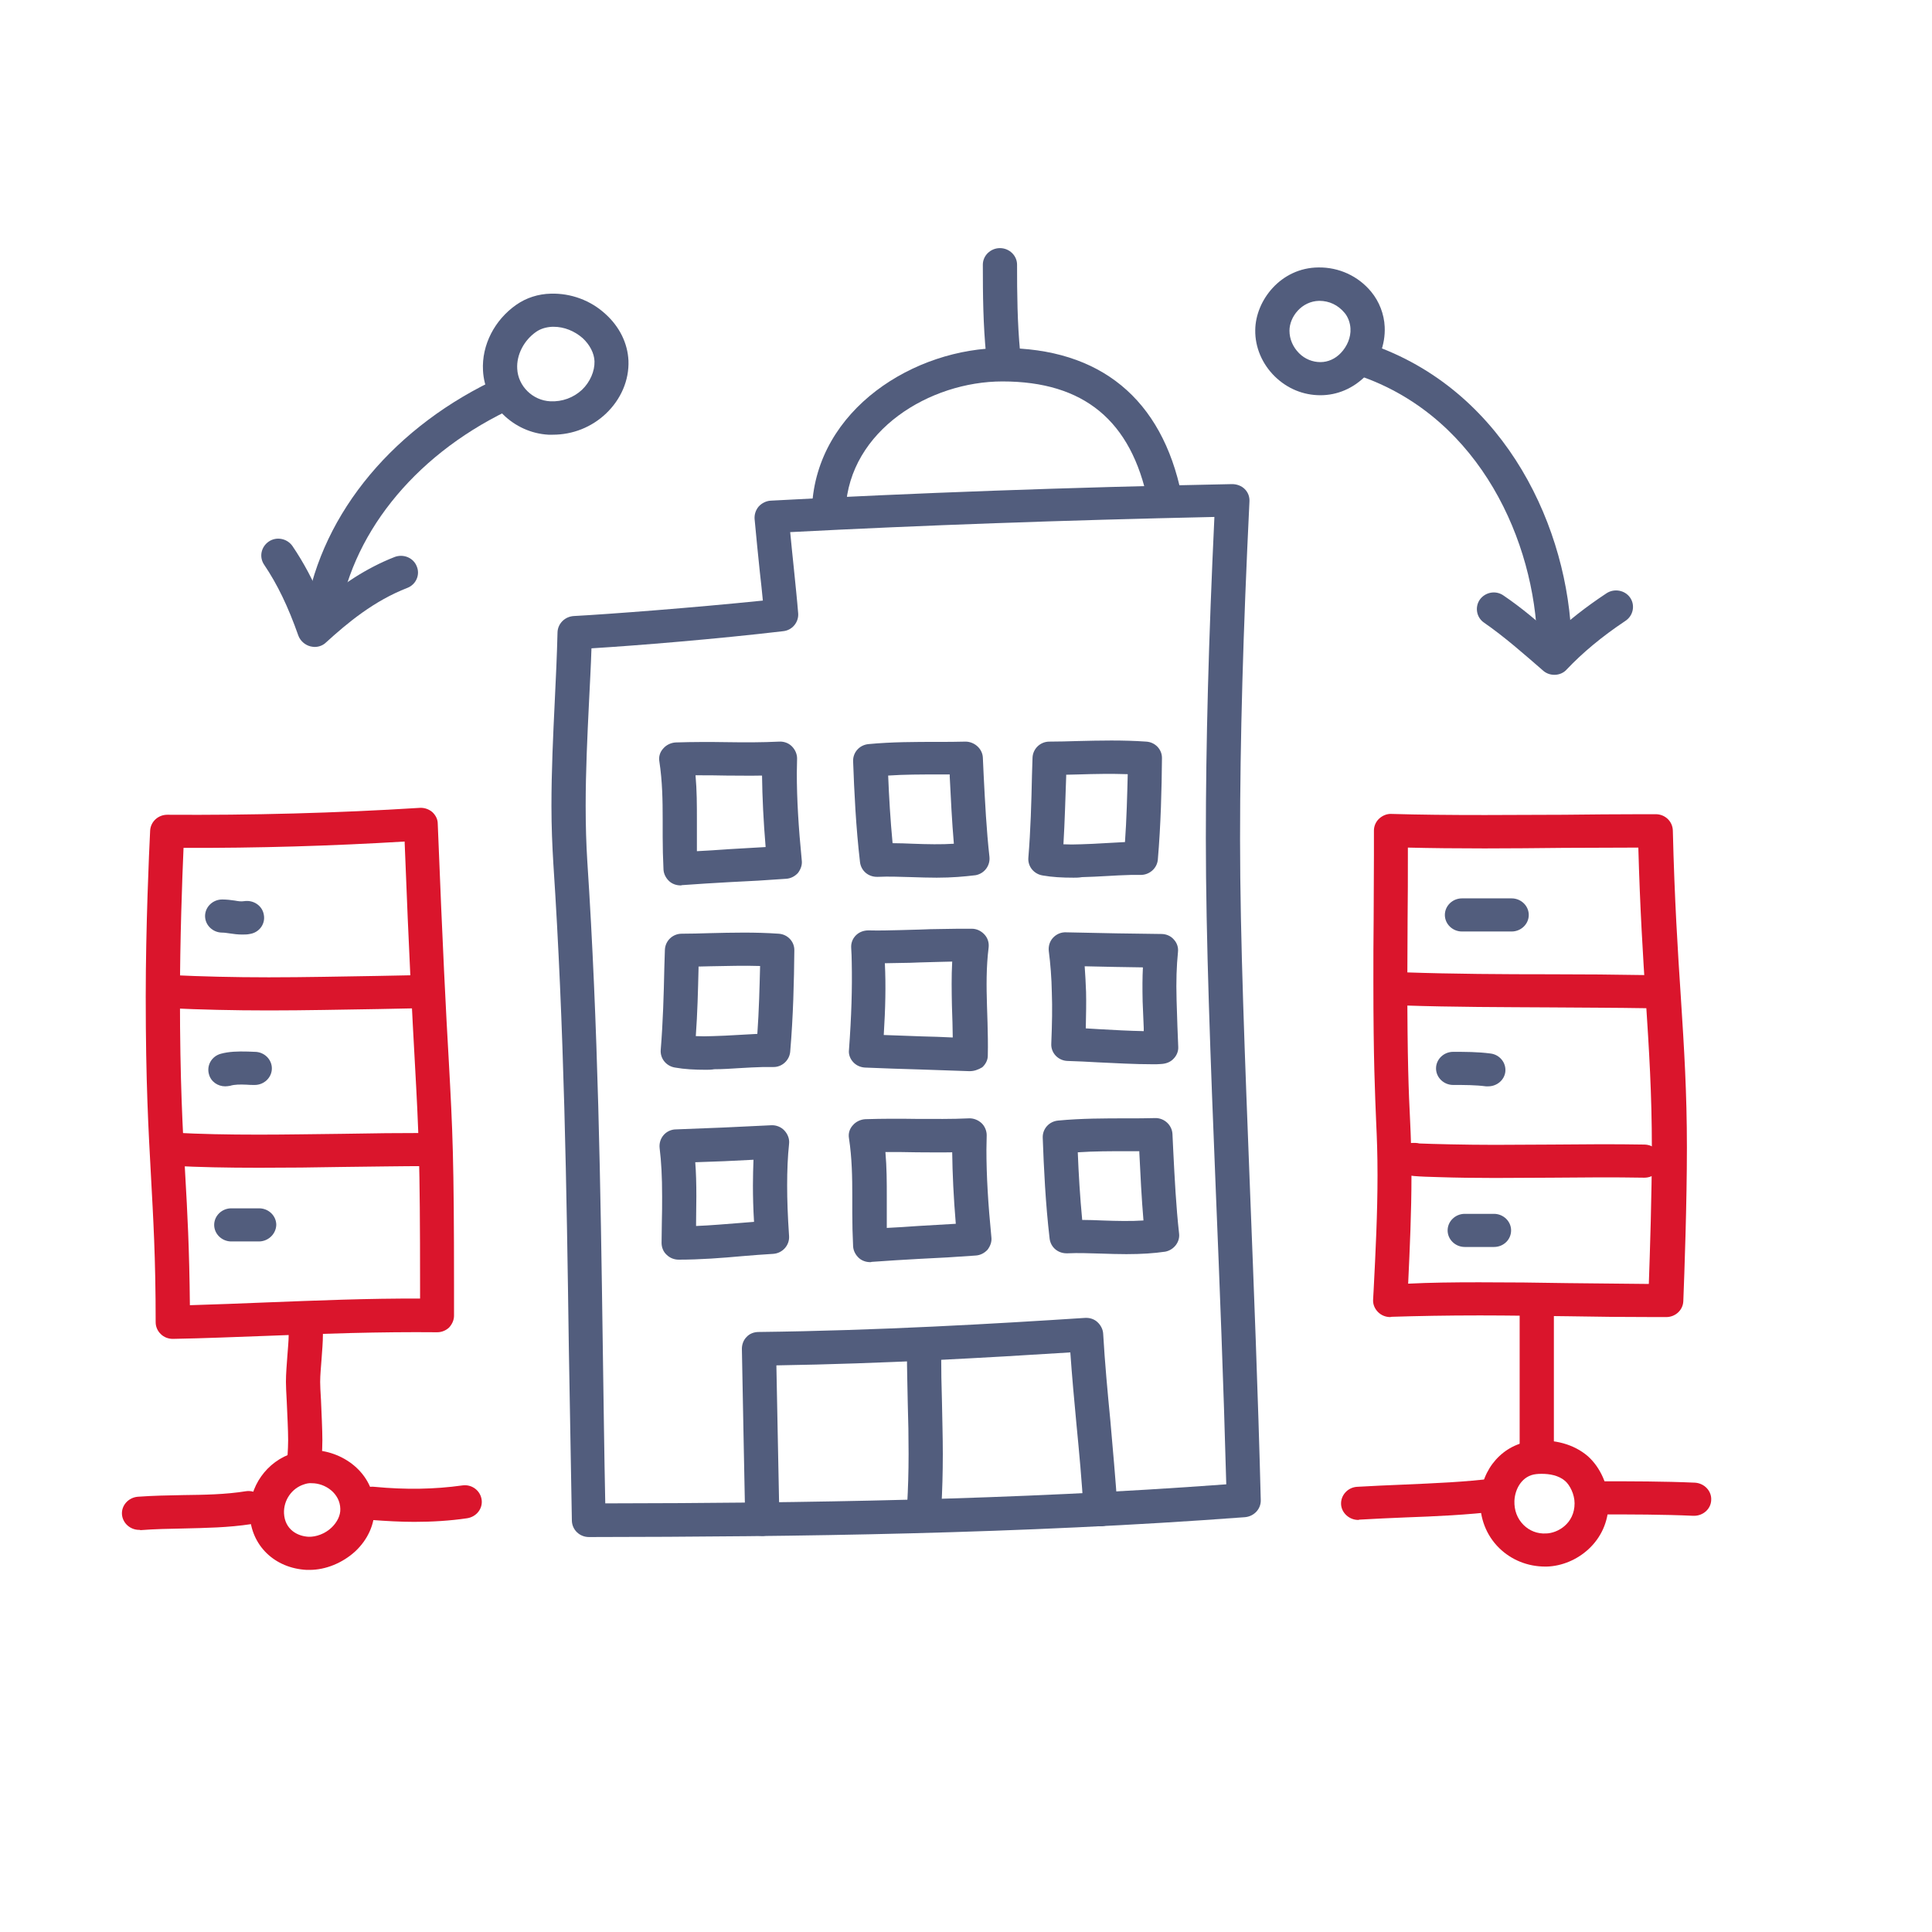 <?xml version="1.0" encoding="UTF-8"?> <!-- Generator: Adobe Illustrator 24.1.0, SVG Export Plug-In . SVG Version: 6.00 Build 0) --> <svg xmlns="http://www.w3.org/2000/svg" xmlns:xlink="http://www.w3.org/1999/xlink" version="1.1" id="Layer_1" x="0px" y="0px" viewBox="0 0 70 70" style="enable-background:new 0 0 70 70;" xml:space="preserve"> <style type="text/css"> .st0{fill:#525D7D;} .st1{fill:#DA152C;} </style> <g> <g> <g> <path class="st0" d="M21.34,55.69c-0.34,0-0.61-0.26-0.62-0.59c-0.04-2.09-0.07-4.18-0.11-6.27c-0.08-5.72-0.17-11.64-0.56-17.52 c-0.04-0.66-0.07-1.35-0.07-2.11c0-1.27,0.06-2.55,0.12-3.79c0.04-0.83,0.08-1.66,0.1-2.5c0.01-0.31,0.26-0.57,0.59-0.59 c1.3-0.07,4.31-0.3,6.85-0.56c-0.03-0.33-0.07-0.68-0.11-1.04c-0.06-0.6-0.13-1.24-0.19-1.92c-0.01-0.16,0.04-0.32,0.15-0.45 c0.11-0.12,0.27-0.2,0.43-0.21c5.23-0.28,10.69-0.48,16.72-0.6c0.17,0,0.34,0.06,0.46,0.18c0.12,0.12,0.18,0.28,0.17,0.45 c-0.23,4.73-0.34,8.62-0.34,12.24c0,3.59,0.18,8.01,0.36,12.69c0.14,3.6,0.29,7.32,0.39,11.25c0.01,0.32-0.24,0.59-0.57,0.62 C36.98,55.58,28.88,55.68,21.34,55.69z M21.43,23.49c-0.02,0.66-0.06,1.32-0.09,1.97c-0.06,1.22-0.12,2.49-0.12,3.73 c0,0.73,0.02,1.4,0.06,2.03c0.39,5.91,0.48,11.84,0.56,17.58c0.03,1.89,0.05,3.78,0.09,5.67c7.16-0.01,14.81-0.12,22.5-0.69 c-0.1-3.71-0.24-7.24-0.38-10.66c-0.19-4.69-0.36-9.12-0.36-12.74c0-3.47,0.1-7.19,0.31-11.65c-5.5,0.12-10.55,0.3-15.37,0.55 c0.04,0.45,0.09,0.88,0.13,1.29c0.06,0.6,0.12,1.16,0.16,1.66c0.02,0.32-0.22,0.61-0.55,0.64 C25.99,23.15,23.08,23.39,21.43,23.49z"></path> </g> <g> <path class="st0" d="M27.62,55.65c-0.33,0-0.61-0.26-0.62-0.59c-0.02-1.01-0.04-2.02-0.06-3.04c-0.02-1.05-0.04-2.11-0.06-3.15 c0-0.16,0.06-0.32,0.17-0.43c0.11-0.12,0.27-0.18,0.44-0.18c4.32-0.05,8.59-0.3,11.82-0.51c0.17-0.01,0.33,0.04,0.45,0.15 c0.12,0.11,0.2,0.26,0.21,0.42c0.06,1.05,0.16,2.12,0.26,3.15c0.09,1.04,0.19,2.12,0.26,3.19c0.02,0.33-0.24,0.62-0.58,0.64 c-0.35,0.02-0.63-0.23-0.65-0.57c-0.06-1.05-0.16-2.12-0.26-3.15c-0.08-0.85-0.16-1.72-0.22-2.58c-3,0.19-6.78,0.41-10.65,0.47 c0.02,0.85,0.03,1.7,0.05,2.56c0.02,1.01,0.04,2.02,0.06,3.03C28.25,55.37,27.98,55.65,27.62,55.65z"></path> </g> <g> <path class="st0" d="M33.49,55.13c-0.01,0-0.02,0-0.04,0c-0.34-0.02-0.6-0.31-0.58-0.64c0.03-0.55,0.05-1.14,0.05-1.82 c0-0.61-0.01-1.21-0.03-1.82c-0.01-0.62-0.03-1.24-0.03-1.87c0-0.33,0.28-0.6,0.62-0.6c0.34,0,0.62,0.27,0.62,0.6 c0,0.62,0.01,1.23,0.03,1.85c0.01,0.62,0.03,1.23,0.03,1.85c0,0.7-0.02,1.32-0.05,1.89C34.09,54.88,33.81,55.13,33.49,55.13z"></path> </g> <g> <path class="st0" d="M24.59,45.64c-0.16,0-0.32-0.06-0.44-0.18c-0.12-0.11-0.18-0.27-0.18-0.43c0-0.25,0.01-0.5,0.01-0.75 c0.01-0.31,0.01-0.63,0.01-0.94c0-0.71-0.03-1.25-0.09-1.74c-0.02-0.17,0.03-0.34,0.14-0.47c0.11-0.13,0.28-0.21,0.45-0.21 c1.14-0.04,2.3-0.09,3.45-0.15c0.18-0.01,0.36,0.06,0.48,0.19c0.12,0.13,0.19,0.3,0.17,0.48c-0.05,0.47-0.07,0.96-0.07,1.51 c0,0.53,0.02,1.1,0.07,1.84c0.02,0.33-0.24,0.62-0.58,0.64c-0.36,0.02-0.72,0.05-1.09,0.08C26.15,45.58,25.37,45.64,24.59,45.64z M25.19,42.11c0.03,0.37,0.04,0.77,0.04,1.24c0,0.32-0.01,0.64-0.01,0.96c0,0.04,0,0.07,0,0.11c0.53-0.02,1.07-0.07,1.6-0.11 c0.17-0.01,0.33-0.03,0.5-0.04c-0.03-0.49-0.04-0.92-0.04-1.32c0-0.33,0.01-0.64,0.02-0.93C26.59,42.06,25.89,42.09,25.19,42.11z "></path> </g> <g> <path class="st0" d="M31.53,45.73c-0.15,0-0.3-0.05-0.41-0.15c-0.12-0.11-0.2-0.26-0.21-0.42c-0.02-0.42-0.03-0.82-0.03-1.2 l0-0.63c0-0.66-0.01-1.37-0.12-2.09c-0.03-0.17,0.02-0.34,0.14-0.47c0.11-0.13,0.28-0.21,0.45-0.22 c0.63-0.02,1.25-0.02,1.88-0.01c0.62,0,1.25,0.01,1.87-0.02c0.17-0.01,0.34,0.06,0.46,0.17s0.19,0.28,0.19,0.44 c0,0.18-0.01,0.35-0.01,0.53c0,0.94,0.06,1.95,0.18,3.17c0.02,0.16-0.04,0.32-0.14,0.45c-0.11,0.12-0.26,0.2-0.43,0.21 c-0.67,0.05-1.35,0.09-2.02,0.12c-0.59,0.03-1.17,0.07-1.75,0.11C31.56,45.73,31.55,45.73,31.53,45.73z M32.08,41.74 c0.05,0.56,0.05,1.1,0.05,1.59l0,0.63c0,0.17,0,0.35,0,0.53c0.37-0.02,0.75-0.04,1.13-0.07c0.46-0.03,0.91-0.05,1.37-0.08 c-0.08-0.96-0.12-1.8-0.13-2.59c-0.42,0.01-0.85,0-1.28,0C32.85,41.74,32.46,41.74,32.08,41.74z"></path> </g> <g> <path class="st0" d="M40.81,45.44c-0.3,0-0.61-0.01-0.91-0.02c-0.41-0.01-0.82-0.03-1.23-0.01c-0.34,0.01-0.6-0.22-0.64-0.53 c-0.15-1.28-0.21-2.56-0.25-3.66c-0.01-0.32,0.23-0.59,0.56-0.62c0.84-0.08,1.69-0.08,2.51-0.08c0.33,0,0.67,0,1-0.01 c0.33-0.01,0.61,0.25,0.63,0.57l0.03,0.63c0.05,0.98,0.1,2,0.21,2.98c0.04,0.31-0.19,0.6-0.5,0.66 C41.81,45.41,41.36,45.44,40.81,45.44z M39.21,44.2c0.24,0,0.49,0.01,0.73,0.02c0.52,0.02,1.06,0.03,1.49,0 c-0.07-0.82-0.11-1.65-0.15-2.46l0-0.05c-0.14,0-0.28,0-0.42,0c-0.62,0-1.22,0-1.81,0.04C39.08,42.52,39.13,43.36,39.21,44.2z"></path> </g> <g> <path class="st0" d="M24.66,32.08c-0.15,0-0.3-0.05-0.41-0.15c-0.12-0.11-0.2-0.26-0.21-0.42c-0.02-0.42-0.03-0.82-0.03-1.2 l0-0.63c0-0.67-0.01-1.37-0.12-2.09c-0.03-0.17,0.02-0.34,0.14-0.47c0.11-0.13,0.28-0.21,0.45-0.22 c0.63-0.02,1.25-0.02,1.88-0.01c0.62,0.01,1.25,0.01,1.87-0.02c0.17-0.01,0.34,0.05,0.46,0.17c0.12,0.12,0.19,0.28,0.19,0.44 c0,0.18-0.01,0.36-0.01,0.53c0,0.94,0.06,1.95,0.18,3.17c0.02,0.16-0.04,0.32-0.14,0.45c-0.11,0.12-0.26,0.2-0.43,0.21 c-0.68,0.05-1.35,0.09-2.03,0.12c-0.58,0.03-1.16,0.07-1.74,0.11C24.69,32.08,24.67,32.08,24.66,32.08z M25.2,28.09 c0.05,0.55,0.05,1.08,0.05,1.59l0,0.63c0,0.17,0,0.35,0,0.53c0.37-0.02,0.74-0.04,1.11-0.07c0.46-0.03,0.92-0.05,1.38-0.08 c-0.08-0.96-0.12-1.8-0.13-2.59c-0.42,0.01-0.85,0-1.28,0C25.97,28.09,25.59,28.09,25.2,28.09z"></path> </g> <g> <path class="st0" d="M33.94,31.8c-0.3,0-0.61-0.01-0.91-0.02c-0.41-0.01-0.82-0.03-1.23-0.01c-0.34,0.01-0.6-0.22-0.64-0.53 c-0.15-1.28-0.21-2.56-0.25-3.66c-0.01-0.32,0.23-0.59,0.56-0.62c0.84-0.08,1.69-0.08,2.51-0.08c0.33,0,0.67,0,1-0.01 c0.32,0,0.61,0.25,0.63,0.57l0.03,0.65c0.05,0.97,0.1,1.98,0.21,2.96c0.03,0.31-0.18,0.6-0.5,0.66 C34.94,31.76,34.49,31.8,33.94,31.8z M32.34,30.55c0.24,0,0.49,0.01,0.73,0.02c0.52,0.02,1.06,0.03,1.49,0 c-0.07-0.82-0.11-1.64-0.15-2.44l0-0.07c-0.14,0-0.28,0-0.42,0c-0.62,0-1.22,0-1.81,0.04C32.21,28.87,32.26,29.71,32.34,30.55z"></path> </g> <g> <path class="st0" d="M41.77,38.56c-0.67,0-1.35-0.04-2-0.07c-0.36-0.02-0.73-0.04-1.09-0.05c-0.34-0.01-0.61-0.29-0.59-0.63 c0.03-0.74,0.04-1.31,0.02-1.84c-0.01-0.55-0.05-1.04-0.11-1.51c-0.02-0.17,0.03-0.35,0.15-0.48c0.12-0.13,0.29-0.21,0.48-0.2 c1.33,0.03,2.42,0.05,3.45,0.06c0.17,0,0.34,0.07,0.45,0.2c0.12,0.13,0.17,0.29,0.15,0.46c-0.05,0.5-0.07,1.03-0.05,1.74 c0.01,0.31,0.02,0.63,0.03,0.94c0.01,0.25,0.02,0.5,0.03,0.75c0.01,0.16-0.06,0.32-0.17,0.43c-0.11,0.12-0.27,0.18-0.44,0.19 C41.99,38.56,41.88,38.56,41.77,38.56z M39.34,37.26c0.17,0.01,0.33,0.02,0.5,0.03c0.53,0.03,1.07,0.06,1.6,0.07 c0-0.04,0-0.07,0-0.11c-0.01-0.32-0.03-0.64-0.04-0.96c-0.01-0.47-0.01-0.87,0.01-1.24c-0.65-0.01-1.34-0.02-2.11-0.04 c0.02,0.3,0.04,0.61,0.05,0.93C39.36,36.34,39.35,36.76,39.34,37.26z"></path> </g> <g> <path class="st0" d="M35.14,38.81c-0.01,0-0.02,0-0.03,0c-0.58-0.02-1.17-0.04-1.75-0.06c-0.67-0.02-1.35-0.04-2.02-0.07 c-0.17-0.01-0.32-0.08-0.43-0.2c-0.11-0.12-0.17-0.28-0.15-0.44c0.09-1.22,0.12-2.23,0.1-3.17c0-0.18-0.01-0.35-0.02-0.53 c-0.01-0.17,0.05-0.33,0.17-0.45c0.12-0.12,0.28-0.18,0.46-0.18c0.38,0.01,0.76,0,1.13-0.01c0.24-0.01,0.49-0.01,0.73-0.02 c0.25-0.01,0.5-0.02,0.75-0.02c0.38-0.01,0.75-0.01,1.13-0.01c0.18,0,0.34,0.08,0.46,0.21c0.12,0.13,0.17,0.3,0.15,0.47 c-0.09,0.72-0.08,1.42-0.06,2.09l0.02,0.63c0.01,0.38,0.02,0.79,0.01,1.2c0,0.16-0.08,0.31-0.2,0.42 C35.44,38.76,35.29,38.81,35.14,38.81z M32.02,37.5c0.46,0.02,0.92,0.03,1.38,0.05c0.38,0.01,0.75,0.02,1.12,0.04 c0-0.18-0.01-0.36-0.01-0.53l-0.02-0.63c-0.01-0.51-0.02-1.04,0.01-1.59c-0.14,0-0.28,0.01-0.42,0.01 c-0.25,0.01-0.49,0.01-0.74,0.02c-0.25,0.01-0.49,0.02-0.74,0.02c-0.18,0-0.36,0.01-0.54,0.01C32.1,35.7,32.08,36.54,32.02,37.5z "></path> </g> <g> <path class="st0" d="M25.58,38.76c-0.42,0-0.78-0.02-1.12-0.08c-0.32-0.05-0.55-0.33-0.52-0.65c0.08-0.98,0.11-1.99,0.13-2.97 l0.02-0.64c0.01-0.33,0.28-0.59,0.61-0.59c0.33,0,0.67-0.01,1-0.02c0.82-0.02,1.66-0.04,2.51,0.02c0.33,0.02,0.58,0.29,0.57,0.61 c-0.01,1.1-0.04,2.39-0.15,3.67c-0.03,0.31-0.3,0.56-0.62,0.55c-0.12,0-0.24,0-0.36,0c-0.29,0.01-0.57,0.02-0.86,0.04 c-0.31,0.02-0.61,0.04-0.91,0.04C25.77,38.76,25.67,38.76,25.58,38.76z M25.21,37.54c0.19,0.01,0.4,0.01,0.63,0 c0.29-0.01,0.58-0.02,0.87-0.04c0.24-0.01,0.48-0.03,0.73-0.04c0.06-0.84,0.08-1.68,0.1-2.46c-0.59-0.02-1.19,0-1.81,0.01 c-0.14,0-0.28,0.01-0.42,0.01l0,0.06C25.29,35.9,25.27,36.72,25.21,37.54z"></path> </g> <g> <path class="st0" d="M38.9,31.8c-0.42,0-0.78-0.02-1.12-0.08c-0.32-0.05-0.55-0.33-0.52-0.65c0.08-0.98,0.11-1.99,0.13-2.97 l0.02-0.64c0.01-0.33,0.28-0.59,0.61-0.59c0.33,0,0.67-0.01,1-0.02c0.82-0.02,1.66-0.04,2.51,0.02c0.33,0.02,0.58,0.29,0.57,0.61 c-0.01,1.1-0.04,2.39-0.15,3.67c-0.03,0.31-0.3,0.55-0.62,0.55c-0.04,0-0.07,0-0.1,0c-0.09,0-0.18,0-0.26,0 c-0.29,0.01-0.58,0.02-0.87,0.04c-0.3,0.02-0.6,0.03-0.9,0.04C39.09,31.8,38.99,31.8,38.9,31.8z M38.53,30.59 c0.19,0.01,0.4,0.01,0.63,0c0.29-0.01,0.57-0.02,0.86-0.04c0.25-0.01,0.49-0.03,0.74-0.04c0.06-0.84,0.08-1.68,0.1-2.46 c-0.59-0.02-1.19-0.01-1.81,0.01c-0.14,0-0.28,0.01-0.42,0.01l0,0.06C38.6,28.94,38.58,29.76,38.53,30.59z"></path> </g> <g> <path class="st0" d="M30.04,19.01c-0.01,0-0.02,0-0.03,0c-0.34-0.02-0.61-0.3-0.59-0.63c0.17-3.56,3.72-5.77,6.91-5.77 c3.53,0,5.77,1.84,6.48,5.32c0.07,0.33-0.15,0.64-0.49,0.71c-0.33,0.07-0.66-0.15-0.73-0.47c-0.6-2.93-2.32-4.35-5.27-4.35 c-2.63,0-5.54,1.77-5.68,4.62C30.64,18.76,30.37,19.01,30.04,19.01z"></path> </g> <g> <path class="st0" d="M36.35,13.42c-0.32,0-0.58-0.23-0.62-0.55c-0.11-1.12-0.12-2.19-0.12-3.28c0-0.33,0.28-0.6,0.62-0.6 s0.62,0.27,0.62,0.6c0,1.06,0.01,2.09,0.11,3.16c0.03,0.33-0.22,0.63-0.56,0.66C36.39,13.42,36.37,13.42,36.35,13.42z"></path> </g> <g> <path class="st0" d="M20.03,15.75c-0.05,0-0.11,0-0.16,0c-1.26-0.07-2.31-1.09-2.37-2.33c-0.05-0.92,0.42-1.83,1.21-2.38 c0.36-0.25,0.79-0.39,1.25-0.4c0.72-0.02,1.44,0.24,1.98,0.74c0.51,0.46,0.8,1.06,0.83,1.68c0.03,0.71-0.27,1.41-0.82,1.93 C21.43,15.48,20.75,15.75,20.03,15.75z M20.06,11.84c-0.02,0-0.03,0-0.05,0c-0.22,0.01-0.42,0.07-0.58,0.18 c-0.45,0.31-0.72,0.84-0.69,1.34c0.03,0.63,0.56,1.15,1.2,1.18c0.43,0.02,0.84-0.13,1.15-0.42c0.29-0.28,0.46-0.67,0.45-1.03 c-0.01-0.29-0.17-0.6-0.43-0.84C20.81,11.99,20.44,11.84,20.06,11.84z"></path> </g> <g> <path class="st0" d="M47.84,14.32c-0.62,0-1.2-0.24-1.65-0.68c-0.46-0.45-0.72-1.06-0.71-1.68c0.01-1.08,0.93-2.26,2.29-2.27 c0.74-0.01,1.44,0.31,1.91,0.88c0.29,0.35,0.47,0.81,0.49,1.27c0.03,0.65-0.22,1.3-0.69,1.78 C49.03,14.07,48.46,14.32,47.84,14.32z M47.8,10.9c-0.64,0.01-1.08,0.58-1.08,1.08c0,0.3,0.12,0.59,0.35,0.82 c0.21,0.21,0.49,0.32,0.77,0.32c0.28,0,0.54-0.12,0.74-0.33c0.23-0.24,0.37-0.57,0.35-0.89c-0.01-0.2-0.09-0.42-0.21-0.56 C48.48,11.05,48.16,10.9,47.8,10.9z"></path> </g> <g> <path class="st0" d="M11.64,23.11c-0.03,0-0.05,0-0.08-0.01c-0.34-0.04-0.58-0.34-0.53-0.67c0.47-3.56,3-6.77,6.77-8.61 c0.31-0.15,0.68-0.03,0.83,0.27c0.15,0.3,0.03,0.66-0.28,0.81c-3.4,1.66-5.68,4.53-6.1,7.69C12.22,22.89,11.95,23.11,11.64,23.11 z"></path> </g> <g> <path class="st0" d="M11.4,23.44c-0.05,0-0.1-0.01-0.15-0.02c-0.2-0.05-0.37-0.2-0.44-0.39c-0.37-1.05-0.76-1.86-1.24-2.57 c-0.19-0.28-0.11-0.65,0.17-0.84c0.28-0.19,0.67-0.11,0.86,0.17c0.4,0.59,0.75,1.24,1.06,2c0.72-0.59,1.59-1.2,2.64-1.61 c0.32-0.12,0.68,0.03,0.8,0.34c0.13,0.31-0.03,0.66-0.34,0.78c-1.21,0.47-2.16,1.26-2.94,1.97 C11.71,23.38,11.56,23.44,11.4,23.44z"></path> </g> <g> <path class="st0" d="M56.32,23.89c-0.33,0-0.61-0.26-0.62-0.59c-0.09-3.69-2.07-8.09-6.29-9.63c-0.32-0.12-0.48-0.46-0.36-0.78 c0.12-0.31,0.48-0.47,0.8-0.35c4.75,1.74,6.99,6.64,7.09,10.73C56.95,23.6,56.68,23.88,56.32,23.89z"></path> </g> <g> <path class="st0" d="M56.32,24.45c-0.15,0-0.3-0.05-0.42-0.16c-0.68-0.59-1.38-1.21-2.13-1.73c-0.28-0.19-0.34-0.57-0.15-0.84 c0.2-0.27,0.58-0.34,0.86-0.14c0.65,0.44,1.23,0.94,1.8,1.43c0.54-0.52,1.18-1.02,1.92-1.51c0.28-0.19,0.67-0.12,0.86,0.15 c0.19,0.27,0.12,0.65-0.16,0.84c-0.87,0.58-1.56,1.16-2.13,1.76C56.66,24.38,56.49,24.45,56.32,24.45z"></path> </g> <g> <path class="st1" d="M6.26,48.51c-0.16,0-0.32-0.06-0.43-0.17c-0.12-0.11-0.19-0.27-0.19-0.43c0-2.38-0.09-3.8-0.17-5.3 c-0.09-1.66-0.19-3.37-0.19-6.49c0-2.52,0.12-5.25,0.16-6.03c0.02-0.32,0.29-0.57,0.62-0.57c3.05,0.02,6.13-0.06,9.15-0.25 c0.17-0.01,0.33,0.05,0.45,0.15c0.12,0.11,0.2,0.26,0.2,0.42c0.18,4.55,0.3,6.88,0.4,8.59c0.14,2.57,0.19,3.53,0.19,8.19l0,1.05 c0,0.16-0.07,0.31-0.18,0.43c-0.12,0.11-0.27,0.17-0.43,0.17c-2.06-0.02-4.15,0.05-6.16,0.13C8.55,48.44,7.42,48.49,6.26,48.51z M6.65,30.72c-0.05,1.14-0.13,3.35-0.13,5.4c0,3.08,0.1,4.78,0.19,6.42c0.08,1.39,0.15,2.7,0.17,4.75 c0.92-0.03,1.84-0.06,2.75-0.1c1.83-0.07,3.72-0.15,5.59-0.14l0-0.44c0-4.63-0.05-5.58-0.19-8.13c-0.09-1.63-0.21-3.83-0.37-7.99 C12.01,30.65,9.32,30.73,6.65,30.72z"></path> </g> <g> <path class="st1" d="M9.38,42.31c-1.18,0-2.16-0.02-3.1-0.07c-0.34-0.02-0.6-0.3-0.59-0.63c0.02-0.33,0.31-0.58,0.65-0.57 c0.91,0.05,1.88,0.07,3.04,0.07c1.02,0,2.04-0.02,3.06-0.03c1.03-0.02,2.05-0.03,3.08-0.03c0.34,0,0.62,0.27,0.62,0.6 c0,0.33-0.28,0.6-0.62,0.6c-1.02,0-2.04,0.02-3.06,0.03C11.44,42.3,10.41,42.31,9.38,42.31z"></path> </g> <g> <path class="st1" d="M9.74,36.61c-1.32,0-2.49-0.03-3.56-0.08c-0.34-0.02-0.6-0.3-0.59-0.63c0.02-0.33,0.3-0.58,0.65-0.57 c1.06,0.05,2.2,0.08,3.5,0.08c1.31,0,2.64-0.03,3.93-0.05c0.5-0.01,1.01-0.02,1.52-0.03c0.35,0,0.62,0.26,0.63,0.59 c0.01,0.33-0.27,0.61-0.61,0.61c-0.51,0.01-1.01,0.02-1.51,0.03C12.4,36.58,11.06,36.61,9.74,36.61z"></path> </g> <g> <path class="st0" d="M8.77,33.86c-0.16,0-0.31-0.02-0.44-0.04c-0.09-0.01-0.18-0.03-0.28-0.03c-0.34,0-0.62-0.27-0.62-0.6 s0.28-0.6,0.62-0.6c0.17,0,0.32,0.02,0.46,0.04c0.11,0.02,0.22,0.04,0.34,0.02c0.34-0.05,0.66,0.17,0.71,0.5 c0.06,0.33-0.17,0.64-0.51,0.69C8.96,33.86,8.87,33.86,8.77,33.86z"></path> </g> <g> <path class="st0" d="M8.16,39.36c-0.27,0-0.52-0.17-0.59-0.44C7.48,38.6,7.67,38.27,8,38.18c0.29-0.08,0.61-0.09,0.98-0.08 c0.08,0,0.16,0.01,0.25,0.01c0.34,0,0.62,0.27,0.62,0.6s-0.28,0.6-0.62,0.6c-0.1,0-0.2,0-0.3-0.01 c-0.23-0.01-0.43-0.01-0.59,0.04C8.28,39.35,8.22,39.36,8.16,39.36z"></path> </g> <g> <path class="st0" d="M9.38,44.98H8.38c-0.34,0-0.62-0.27-0.62-0.6c0-0.33,0.28-0.6,0.62-0.6h1.01c0.34,0,0.62,0.27,0.62,0.6 C10,44.71,9.72,44.98,9.38,44.98z"></path> </g> <g> <path class="st1" d="M11.22,56.88c-0.04,0-0.07,0-0.11,0c-1.16-0.06-2.01-0.88-2.06-2c-0.04-1.01,0.61-1.94,1.59-2.24 c0.21-0.07,0.43-0.1,0.65-0.1c1.09,0,2.26,0.8,2.28,2.1c0.01,0.58-0.24,1.14-0.7,1.57C12.41,56.63,11.8,56.88,11.22,56.88z M11.3,53.74c-0.1-0.01-0.19,0.01-0.28,0.04c-0.45,0.14-0.75,0.58-0.73,1.05c0.03,0.59,0.49,0.83,0.89,0.85 c0.27,0.01,0.6-0.11,0.83-0.33c0.21-0.2,0.33-0.45,0.32-0.68C12.32,54.11,11.79,53.74,11.3,53.74z"></path> </g> <g> <path class="st1" d="M11.04,53.35c-0.01,0-0.03,0-0.04,0c-0.34-0.02-0.6-0.31-0.58-0.64c0.01-0.17,0.02-0.35,0.02-0.53 c0-0.35-0.03-0.93-0.05-1.39c-0.02-0.33-0.03-0.61-0.03-0.72c0-0.31,0.03-0.62,0.05-0.92c0.02-0.29,0.05-0.56,0.05-0.81 c0-0.33,0.28-0.6,0.62-0.6c0.34,0,0.62,0.27,0.62,0.6c0,0.31-0.03,0.61-0.05,0.91c-0.02,0.29-0.05,0.56-0.05,0.82 c0,0.11,0.01,0.36,0.03,0.66c0.02,0.48,0.05,1.07,0.05,1.45c0,0.2-0.01,0.4-0.02,0.6C11.64,53.1,11.37,53.35,11.04,53.35z"></path> </g> <g> <path class="st1" d="M5.04,55.43c-0.32,0-0.59-0.24-0.62-0.55c-0.03-0.33,0.23-0.62,0.57-0.65c0.55-0.04,1.1-0.05,1.63-0.06 c0.79-0.01,1.54-0.02,2.29-0.14c0.33-0.05,0.65,0.17,0.71,0.5c0.05,0.33-0.18,0.64-0.51,0.69c-0.84,0.13-1.67,0.14-2.47,0.16 c-0.53,0.01-1.04,0.02-1.55,0.06C5.08,55.43,5.06,55.43,5.04,55.43z"></path> </g> <g> <path class="st1" d="M15.01,55.14c-0.5,0-1.02-0.03-1.56-0.07c-0.34-0.03-0.59-0.33-0.56-0.66c0.03-0.33,0.33-0.58,0.67-0.54 c1.14,0.11,2.19,0.09,3.19-0.05c0.34-0.05,0.65,0.18,0.7,0.51c0.05,0.33-0.19,0.63-0.53,0.68C16.31,55.1,15.66,55.14,15.01,55.14 z"></path> </g> <g> <path class="st1" d="M50.37,47.72c-0.16,0-0.32-0.06-0.44-0.18c-0.12-0.12-0.19-0.28-0.18-0.45l0.02-0.36 c0.07-1.36,0.14-2.77,0.14-4.15c0-0.78-0.02-1.3-0.05-1.95c-0.04-1-0.1-2.24-0.1-5.06c0-0.77,0-1.53,0.01-2.29 c0-0.76,0.01-1.52,0.01-2.28c0-0.3,0-0.6,0-0.91c0-0.16,0.07-0.32,0.19-0.43c0.12-0.11,0.28-0.18,0.45-0.17 c1.01,0.03,2.09,0.04,3.39,0.04c0.95,0,1.9-0.01,2.85-0.01c0.96-0.01,1.91-0.02,2.87-0.02l0.46,0c0.34,0,0.61,0.26,0.62,0.59 c0.06,2.49,0.18,4.38,0.29,6.04c0.12,1.86,0.22,3.46,0.22,5.45c0,1.99-0.09,4.55-0.13,5.56c-0.01,0.32-0.28,0.58-0.62,0.58 l-0.37,0c-1.06,0-2.13-0.01-3.19-0.03c-1.06-0.01-2.13-0.03-3.19-0.03c-1.2,0-2.25,0.02-3.2,0.05 C50.38,47.72,50.38,47.72,50.37,47.72z M53.59,46.46c1.07,0,2.14,0.01,3.2,0.03c0.99,0.01,1.97,0.02,2.95,0.03 c0.04-1.14,0.11-3.26,0.11-4.93c0-1.95-0.1-3.54-0.22-5.38c-0.1-1.55-0.21-3.28-0.27-5.5c-0.91,0-1.81,0.01-2.71,0.01 c-0.95,0.01-1.91,0.02-2.86,0.02c-1.04,0-1.94-0.01-2.78-0.03c0,0.1,0,0.19,0,0.29c0,0.76,0,1.52-0.01,2.29 c0,0.76-0.01,1.52-0.01,2.29c0,2.79,0.05,4.02,0.1,5.01c0.03,0.64,0.05,1.2,0.05,2.01c0,1.31-0.06,2.63-0.12,3.91 C51.8,46.47,52.65,46.46,53.59,46.46z"></path> </g> <g> <path class="st1" d="M54.16,42.68c-0.69,0-1.44-0.01-2.02-0.03c-0.38-0.01-0.68-0.02-0.91-0.04c-0.52-0.05-0.68-0.19-0.68-0.6 c0-0.28,0.22-0.59,0.63-0.6l0.1,0c0.05,0,0.1,0.01,0.15,0.02c0.46,0.02,1.66,0.05,2.73,0.05c0.68,0,1.37-0.01,2.05-0.01 c1.13-0.01,2.26-0.02,3.38,0c0.34,0.01,0.61,0.28,0.61,0.61c-0.01,0.33-0.28,0.59-0.62,0.59c-1.13-0.02-2.24-0.01-3.36,0 C55.54,42.67,54.85,42.68,54.16,42.68z"></path> </g> <g> <path class="st1" d="M59.69,36.53c-1.17-0.02-2.34-0.02-3.51-0.03c-1.74-0.01-3.54-0.01-5.3-0.07c-0.34-0.01-0.61-0.29-0.6-0.62 c0.01-0.33,0.3-0.59,0.64-0.58c1.74,0.06,3.53,0.07,5.26,0.07c1.18,0,2.35,0.01,3.52,0.03c0.34,0.01,0.61,0.28,0.61,0.61 C60.3,36.26,60.03,36.53,59.69,36.53z"></path> </g> <g> <path class="st0" d="M54.77,33.75h-1.8c-0.34,0-0.62-0.27-0.62-0.6s0.28-0.6,0.62-0.6h1.8c0.34,0,0.62,0.27,0.62,0.6 S55.11,33.75,54.77,33.75z"></path> </g> <g> <path class="st0" d="M53.92,39.36c-0.03,0-0.05,0-0.08,0c-0.39-0.05-0.78-0.05-1.19-0.05c-0.34,0-0.62-0.27-0.62-0.6 s0.28-0.6,0.62-0.6c0.44,0,0.89,0,1.35,0.06c0.34,0.04,0.58,0.34,0.54,0.67C54.5,39.14,54.23,39.36,53.92,39.36z"></path> </g> <g> <path class="st0" d="M54.13,45.18h-1.06c-0.34,0-0.62-0.27-0.62-0.6s0.28-0.6,0.62-0.6h1.06c0.34,0,0.62,0.27,0.62,0.6 S54.48,45.18,54.13,45.18z"></path> </g> <g> <path class="st1" d="M55.99,56.76c-0.64,0-1.23-0.24-1.67-0.67c-0.47-0.46-0.71-1.09-0.69-1.76c0.04-1.12,0.84-2.02,1.9-2.12 c0.79-0.08,1.5,0.12,2,0.55c0.45,0.4,0.75,1.06,0.75,1.7c0,1.39-1.16,2.27-2.24,2.3C56.03,56.76,56.01,56.76,55.99,56.76z M55.87,53.4c-0.08,0-0.15,0-0.21,0.01c-0.5,0.05-0.77,0.52-0.79,0.97c-0.01,0.34,0.1,0.64,0.33,0.87 c0.21,0.21,0.5,0.33,0.82,0.31c0.42-0.01,1.03-0.36,1.03-1.09c0-0.33-0.17-0.66-0.34-0.81C56.47,53.45,56.13,53.4,55.87,53.4z"></path> </g> <g> <path class="st1" d="M55.68,53.06c-0.34,0-0.62-0.27-0.62-0.6c0-0.8,0-1.61,0-2.42c0-0.81,0-1.62,0-2.42 c0-0.33,0.28-0.6,0.62-0.6c0.34,0,0.62,0.27,0.62,0.6c0,0.8,0,1.61,0,2.42c0,0.81,0,1.62,0,2.42 C56.29,52.79,56.02,53.06,55.68,53.06z"></path> </g> <g> <path class="st1" d="M49.21,55.07c-0.32,0-0.6-0.25-0.62-0.56c-0.02-0.33,0.24-0.62,0.58-0.64c0.57-0.03,1.12-0.06,1.68-0.08 c1.13-0.05,2.2-0.09,3.31-0.23c0.33-0.04,0.65,0.19,0.69,0.52c0.04,0.33-0.2,0.63-0.54,0.67c-1.16,0.14-2.3,0.19-3.41,0.23 c-0.55,0.02-1.1,0.05-1.66,0.08C49.24,55.07,49.23,55.07,49.21,55.07z"></path> </g> <g> <path class="st1" d="M61.38,54.92c-0.01,0-0.02,0-0.03,0c-1.1-0.05-2.25-0.05-3.36-0.05c-0.34,0-0.62-0.27-0.62-0.6 c0-0.33,0.28-0.6,0.62-0.6c1.13,0,2.29,0,3.42,0.05c0.34,0.02,0.61,0.3,0.59,0.63C61.99,54.67,61.71,54.92,61.38,54.92z"></path> </g> </g> </g> </svg> 
